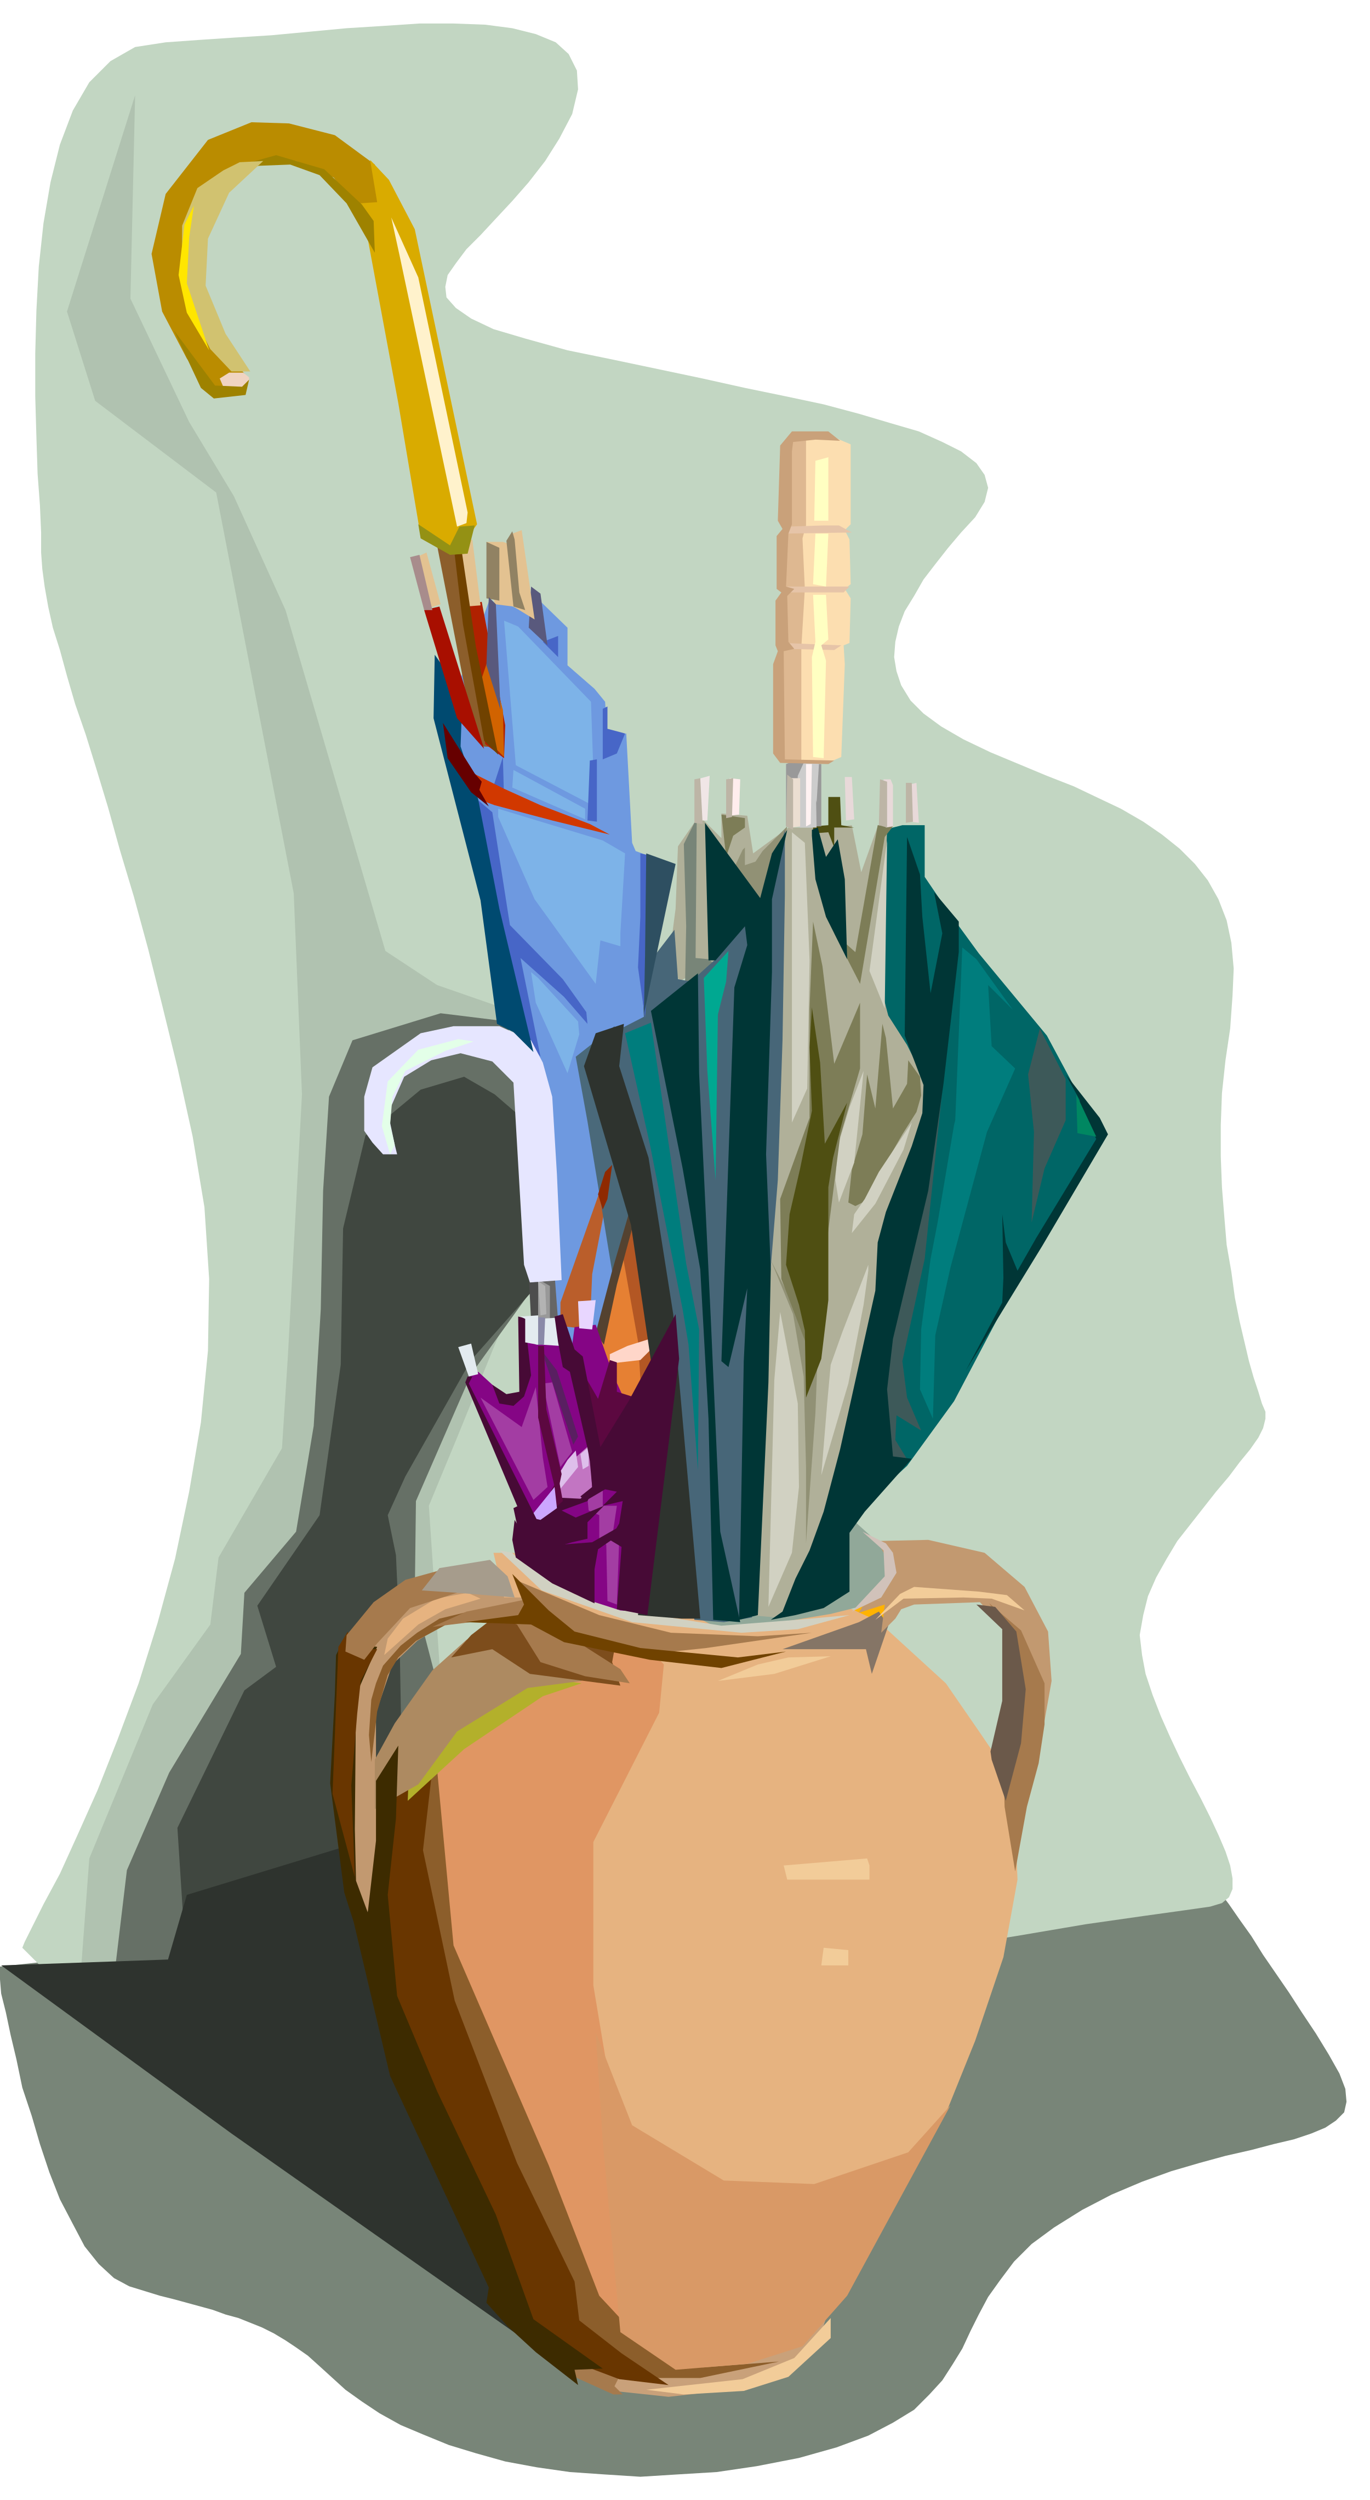 <svg xmlns="http://www.w3.org/2000/svg" width="184.713" height="336.95" fill-rule="evenodd" stroke-linecap="round" preserveAspectRatio="none" viewBox="0 0 1166 2127"><style>.pen1{stroke:none}.brush1{fill:#788578}.brush7{fill:#c29970}.brush8{fill:#2e332e}.brush9{fill:#c9a17a}.brush10{fill:#8c5e2b}.brush11{fill:#f2cc99}.brush12{fill:#a67a4d}.brush13{fill:#e6b380}.brush15{fill:#693600}.brush23{fill:#704200}.brush25{fill:#d1d1c2}.brush27{fill:#919175}.brush28{fill:#7d7d57}.brush31{fill:#4f4f12}.brush32{fill:#003636}.brush33{fill:#3d5959}.brush34{fill:#007d7d}.brush36{fill:#999}.brush37{fill:#ccc}.brush39{fill:#e8d9d9}.brush40{fill:#bdb5a6}.brush48{fill:#7db3e8}.brush49{fill:#4766c7}.brush62{fill:#a33da3}.brush63{fill:#470a36}.brush64{fill:#5c0840}.brush70{fill:#e3ebf0}.brush77{fill:#59597d}.brush86{fill:#9e8200}</style><path d="M0 1673v11l1 12 4 16 4 19 5 21 5 24 8 24 7 24 8 24 9 23 11 21 10 19 12 15 13 12 13 7 13 4 13 4 12 3 11 3 11 3 11 3 11 4 11 3 10 4 10 4 10 5 10 6 9 6 10 7 10 9 11 10 11 10 14 10 15 10 18 10 19 8 22 9 23 7 25 7 27 5 28 4 29 2 31 2 32-2 33-2 34-5 36-7 32-9 27-10 21-11 18-11 13-13 11-12 9-14 8-13 7-15 7-14 8-15 10-14 12-16 15-15 19-14 24-15 25-13 26-11 25-9 24-7 22-6 22-5 19-5 17-4 15-5 12-5 9-6 7-7 2-9-1-11-5-13-9-16-11-18-12-18-11-17-11-16-11-16-10-16-10-14-9-13-9-12-8-11-7-10-5-7-5-7-3-5-3-3v-1L0 1673z" class="pen1 brush1"/><path d="m19 1657 2-5 6-12 10-20 14-26 15-33 17-38 17-43 18-48 16-51 15-55 12-57 10-59 6-61 1-61-4-61-10-60-13-59-13-53-12-48-12-44-12-40-10-36-10-33-9-29-9-26-7-24-6-22-6-19-4-18-3-17-2-15-1-14v-17l-1-23-2-27-1-31-1-35v-36l1-37 2-37 4-37 6-35 8-32 11-29 14-24 18-18 21-12 26-4 28-2 30-2 32-2 32-3 32-3 32-2 30-2h29l27 1 23 3 20 5 17 7 11 10 7 14 1 16-5 21-11 21-12 19-14 18-14 16-14 15-13 14-12 12-9 12-7 10-2 10 1 9 8 9 13 9 19 9 27 8 36 10 39 8 38 8 38 8 36 8 34 7 33 7 30 8 27 8 24 7 20 9 16 8 13 10 7 10 3 11-3 12-8 13-12 13-11 13-11 14-10 13-8 14-8 13-5 13-3 13-1 13 2 12 4 12 8 13 11 11 15 11 19 11 23 11 24 10 24 10 23 9 21 10 19 9 19 11 16 11 15 12 13 13 11 14 9 16 7 18 4 19 2 22-1 23-2 28-4 27-3 28-1 27v27l1 26 2 25 2 24 4 23 3 22 4 20 4 17 4 17 4 14 4 12 3 10 3 7v6l-2 8-4 8-7 10-9 11-9 12-11 13-11 14-11 14-11 14-9 15-9 16-7 16-4 16-3 17 2 17 3 16 6 18 7 18 8 18 8 17 9 18 9 17 8 16 7 15 6 14 4 12 2 11v9l-3 7-6 5-10 3-21 3-36 5-49 7-59 10-69 11-74 12-78 12-80 13-80 13-77 12-71 11-64 11-55 8-43 6-29 4-11 2-4-3-6-3-7-6-9-7-9-8-9-8-11-10-9-9-11-10-9-9-9-9-7-8-7-7-4-4-4-4z" class="pen1" style="fill:#c2d6c2"/><path d="m783 1359-21 9-11 24-32-18 16-10 29-22 19 17z" class="pen1" style="fill:#ffb300"/><path d="m245 1154 12-223-7-171-66-341-103-78-24-76 58-184-4 173 50 105 38 63 44 97 85 290 44 29 49 17 25 32 2 191-59 145-24 58 10 149-120 177-107 68H69l7-94 54-131 49-68 7-57 54-93 5-78z" class="pen1" style="fill:#b0c2b0"/><path d="m432 869-57-7-75 23-20 48-5 80-2 101-6 99-15 90-44 52-3 52-61 101-36 83-11 92 151-2 54-117 70-132-19-73 1-82 47-108 54-75v-72l-23-153z" class="pen1" style="fill:#667066"/><path d="m158 1664-7-109 57-117 27-20-16-52 53-77 18-128 2-116 19-79 47-39 37-11 26 15 29 25 9 92-4 48-54 61-56 99-15 33 7 34 3 67 5 276-187-2z" class="pen1" style="fill:#404740"/><path d="m292 1410 53-58 54-11 48 15-1 16-65 8-26 16-21 20-14 41v48l6 24v59l-11 34-7 15-21-101 5-126z" class="pen1 brush7"/><path d="m436 1983-239-168L1 1672l142-5 16-55 131-40 16 54 75 204 40 101 71 69-12 13-44-30z" class="pen1 brush8"/><path d="m487 2019 35 15 47 5 63-7 37-17 28-24 7-22-71 23-110 7-34 1-10 13 8 6z" class="pen1 brush9"/><path d="m399 1371-25 6-19 12-14 11-15 17-6 15-4 14-2 30 2 23 5-43 9-31 9-15 15-14 24-13 21-12z" class="pen1 brush10"/><path d="M707 1972v17l-36 33-38 12-51 3-32-4 82-9 44-18 31-34z" class="pen1 brush11"/><path d="m530 2037-7-7 6-12-22-11h-29l2 11 42 19h8z" class="pen1 brush12"/><path d="m747 1379 58 53 29 42 17 25 13 52 2 48-12 66-24 71-23 57-73 122-48 65-88 24-73-101-93-264 53-220 95-17-75-22-50-21h-26l-9-38h17l57 28 87 5 105-3 61 28z" class="pen1 brush13"/><path d="m565 1416-4 41-56 110v122l18 108 20 163 41 58-39 1-114-107-68-247-11-90-1-70 45-57 85-46 25-11 37 1 22 24z" class="pen1" style="fill:#e09663"/><path d="m611 1430 48-6 48-15-36 1-26 6-34 14z" class="pen1 brush11"/><path d="m372 1505 14 150 42 97 39 90 43 111 41 44 47 17 65-5-67 14h-47l-51-28-62-87-77-245-12-109 14-52 11 3z" class="pen1 brush10"/><path d="m369 1496-9 78 27 128 53 138 49 101 4 33 36 28 40 27-42-5-45-17-55-46-66-166-44-146 9-109 4-36 39-8z" class="pen1 brush15"/><path d="m452 1426 43 6-33 11-67 45-48 44 2-49 56-56 47-1z" class="pen1" style="fill:#b3b02b"/><path d="m709 1436 44-9 5-21 43 41 37 99 13 48-11 72-30 55-50 38-124-10-47-117 7-89 63-89 50-18z" class="pen1 brush13"/><path d="m701 1657 21 2v13h-23l2-15z" class="pen1 brush11"/><path d="m756 1383-14 41-5-21h-71l65-23 17-9 8 12z" class="pen1" style="fill:#857566"/><path d="m495 1430-46 6-60 37-33 45-37 21v-42l17-31 32-45 29-26 37-15 70 35-9 15z" class="pen1" style="fill:#ad8a61"/><path d="m321 1401-18 41-1 114 1 44 10 27 7-61v-51l19-30-2 62-7 65 8 86 34 81 50 105 32 89 59 42-24 1 3 13-36-28-24-22-18-20 2-13-84-180-31-131-8-25-12-93 4-76 1-33 8-16 10-4v11l17 2z" class="pen1" style="fill:#3d2b00"/><path d="m398 1355-27 5-28 17-13 17-3 14 29-26 23-13 30-9-11-5z" class="pen1 brush13"/><path d="m321 1403-14 27-3 28-5 61 3 78-19-71 5-125 8-13 3 15h22z" class="pen1 brush15"/><path d="m374 1336-29 8-27 19-23 28-1 14 16 7 11-14 28-30 46-15-21-17z" class="pen1 brush12"/><path d="m432 1341-15-14-43 7-15 19 30 2 49 4-6-18z" class="pen1" style="fill:#a69c8c"/><path d="m745 1311 45-1 48 11 34 29 20 38 3 42-11 62-16-12-11-92-23-25-56 2-11 4-5 8-12 12 3-24-22 7 17-30-3-31z" class="pen1 brush7"/><path d="m842 1364 27 23 20 45v35l-5 33-10 37-10 55-9-55-1-37 4-88-4-28-12-20z" class="pen1 brush12"/><path d="m745 1378 24-18 51-1 24 1 28 10-15-13-24-3-55-4-12 6-21 22z" class="pen1 brush11"/><path d="m528 1434-77-10-32-21-35 7 17-19 22-17 16-4 68 26 16 7-2 11 7 20z" class="pen1" style="fill:#7d4d1c"/><path d="m441 1345 69 29 61 15 74 3 46-3-90 13-38 4-79-14 44 28 8 12-38-6-38-12-20-32-15-5-57 7 29-13 49-10-5-16z" class="pen1 brush12"/><path d="m727 1294 20 18 9 16-4 23-21 16-24 6-66 11h-32l-37-19 117-20 38-51z" class="pen1" style="fill:#91a899"/><path d="m436 1339 31 31 22 18 56 14 83 8 41-5-55 14-61-7-73-15-28-15-56-2 45-6 5-9-10-26z" class="pen1 brush23"/><path d="m734 1303 18 16 1 22-28 30 25-12 13-21-3-17-6-8-20-10z" class="pen1" style="fill:#d1c2ba"/><path d="m425 1319 36 34 77 27 93 9 48-3 44-12-45 4-64 5-75-12-50-15-48-30-5-5-11-2z" class="pen1 brush25"/><path d="m765 708 2 153 23 47 1 41-13 67-31 120-23 91-20 89-25 52-18 8-24-2 9-238-2-87 14-288-10 25-34-33v62l-36 20-8-24 5-38 2-53 18-26 19 19v-21l22 2 5 32 30-22h34l20-2 8 40 14-39 18 5z" class="pen1" style="fill:#b0b099"/><path d="m625 738 7-15 2-2v15l9-3 6-9 21-21-6 32-8 37-20-1-11-33z" class="pen1 brush27"/><path d="M634 696v8l-10 7-6 18-4-36 20 3z" class="pen1 brush28"/><path d="m603 816-11-1 1-119-11 22 2 70-1 52 25-20-5-4z" class="pen1 brush1"/><path d="m760 704 8-2h19v44l19 28 27 37 58 70 22 41 25 43-57 96-69 131-40 55-37 34 7-133 18-98 34-117-22-44-16-25-6-23 5-135 5-2z" class="pen1" style="fill:#066"/><path d="m574 791-20 26-8 36-3 11-27 17v56l40 181 20 180 15 80 25 2 24-4 3-137 19-235 4-119 2-123v-56l-16 61-27 7-16 42-21 19-11-2-3-42z" class="pen1" style="fill:#476678"/><path d="m760 703-13-1-19 108-18-16 22 43 21-125 7-9z" class="pen1 brush28"/><path d="m755 715-2 143-13-32 15-111z" class="pen1 brush25"/><path d="M705 702v-24h10l1 24 11 2h-17v17l-5-13-13 1v-6l13-1z" class="pen1 brush31"/><path d="m696 704 7 25 10-15 6 34 2 68-18-36-9-32-3-37v-5l5-2z" class="pen1 brush32"/><path d="m675 1118 9 53 2 77v65l8-111 2-51-40-79 19 46z" class="pen1 brush27"/><path d="m664 1116 15 78 1 71-6 56-20 46 5-193 5-58zm75-40-22 57-10 28-3 33-5 61 23-78 13-67 4-29v-5z" class="pen1 brush25"/><path d="m736 1022-8 4-6-3 3-28 9-30 4-51 7 29 6-72 3 12 6 60 12-21 1-20 10 14 1 16-4 14-12 19-27 47-5 10z" class="pen1 brush28"/><path d="m776 955-28 42-12 23-9 13-2 16 20-25 24-46 7-23zm-41-44-12 31-10 33-2 29 3 19 13-34 8-78zm-50-194 4 100-2 109-13 29V708l11 9z" class="pen1 brush25"/><path d="m692 784 8 38 10 83 22-52v56l-17 58-19 151-5 38-26-68-1-68 25-69v-93l3-74z" class="pen1 brush28"/><path d="m689 891 2 54-10 49-9 39-3 43 11 34 5 22 1 57 13-33 6-50v-96l4-25 12-47-19 35-4-69-7-47-2 34z" class="pen1 brush31"/><path d="m813 822-26 249-19 87 4 31 12 28-21-13-1 21 11 18-21 8-9-95 27-122 21-82 9-113 13-17z" class="pen1 brush33"/><path d="m554 870-22 9 21 94 28 141 5 30 8 107 1-120-11-56-30-205z" class="pen1 brush34"/><path d="m599 832 3 79 7 93 2-141 7-28 2-26-21 23z" class="pen1" style="fill:#00a891"/><path d="m600 700 47 64 10-38 13-20-13 59v62l-5 155 4 98-2 96-9 198-16 4 4-220 3-62-16 67-6-5 11-318 11-36-2-16-25 29h-6l-3-117z" class="pen1 brush32"/><path d="M699 650v53h-7l-3-53h10z" class="pen1 brush36"/><path d="m694 650 1 54h-14l-6-3-1-45 2-7 18 1z" class="pen1 brush37"/><path d="m677 664 8-5 6 6 4 18 2-33-8-3h-12l-2 15 2 2z" class="pen1 brush37"/><path d="M669 650v53h8l2-43 5-11-10-1-5 2z" class="pen1 brush36"/><path d="M686 650v53l4-2 1-51h-5z" class="pen1" style="fill:#fff2f2"/><path d="m772 668 8-2 2 34-7-1-3-31z" class="pen1 brush39"/><path d="m776 666 1 33-6 1v-34h5z" class="pen1 brush40"/><path d="M752 663h6l2 5v35l-6 1-4-23 2-18z" class="pen1 brush39"/><path d="M755 665v39l-7-2 1-39 6 2z" class="pen1 brush40"/><path d="m720 698-1-37h6l2 36-7 1z" class="pen1 brush39"/><path d="M671 662h10v41l-7 1-3-4v-38z" class="pen1" style="fill:#ebded1"/><path d="m669 703 1-44 5 4v43l-6-3z" class="pen1 brush40"/><path d="m621 662 9 1-1 30-9 1 1-32z" class="pen1" style="fill:#ffeded"/><path d="m705 370 19 8v68l-5 5 4 8 1 38-5 4 5 8-1 38-5 2 1 16-3 79-7 3-40 1 5-273 13-6 18 1z" class="pen1" style="fill:#fcdeb0"/><path d="m703 370-17 4v73l-3 11 2 43-3 50v98h-12l-8-8 2-102 3-33-1-38 3-32-2-54 10-13 26 1z" class="pen1" style="fill:#deb891"/><path d="m667 547 49 2-6 4-41-1-2-5zm2-48h54l-5 5h-48l-1-5zm1-51 31-1h13l11 6-61 1 6-6z" class="pen1" style="fill:#e6c4a8"/><path d="M692 506h11l2 38-6 5 4 13-2 83-9-1-1-85 3-13-2-40zm2-52h11l-2 45-11-2 2-43zm0-62 11-3v54h-12l1-51z" class="pen1" style="fill:#ffffc2"/><path d="M705 367h-31l-10 12-2 64 4 7-5 6v45l4 3-5 7v38l2 5-4 11v76l6 8 41 1 5-3-42-1-1-92 9-2-5-6-1-39 6-6-7-2 2-45 3-8v-62l1-8 19-2 21 1-10-8z" class="pen1 brush9"/><path d="m449 501 34 33v32l23 20 9 11 2 30 16-3 5 93 3 7 19 7-11 68-3 24 2 42-37 19-5 31 39 78-8 47-35 114-21-15-12-25-12-140-20-118-45-181-11-68 35-95 16 2 22 10-5-23z" class="pen1" style="fill:#6e99e0"/><path d="m372 464 30 154 9 17 14 1-35-168-18-4z" class="pen1 brush10"/><path d="m458 832 34 37 1 11-10 33-27-60-4-26 6 5zm-34-144 89 27 19 11-4 68v11l-17-5-4 37-52-72-31-70v-7zm13-33 61 33v9l-62-27 1-15z" class="pen1 brush48"/><path d="m419 691 15 96 45 46 20 28 1 10-20-23-37-33 17 84-22-26-39-199 20 17zm10-11-1-36-9 28 10 8zm116 46v54l-2 43 6 43 5-74 4-63-13-3z" class="pen1 brush49"/><path d="m550 726 25 9-27 128 1-50 1-87z" class="pen1" style="fill:#2e4f61"/><path d="m462 546 13 13v-18l-13 5zm51 57v43l12-5 7-17-15-4v-19l-4 2z" class="pen1 brush49"/><path d="m429 528 10 123 67 35-3-89-62-64-12-5z" class="pen1 brush48"/><path d="M508 699v-53l-6 1-2 51 8 1z" class="pen1 brush49"/><path d="m454 1082 16 1v42l-15 1-1-44z" class="pen1 brush36"/><path d="m454 1086 18-2 3 40-7-1v-29l-14-8z" class="pen1" style="fill:#666"/><path d="m464 1094 1 24-5 1-2-29 6 4z" class="pen1" style="fill:#b3b3b3"/><path d="M458 1091v31l-6 2-2-40 7 2 1 5z" class="pen1" style="fill:#4d4d4d"/><path d="m539 1038 24 92-13 34-2 21-21 15-14-39-4-29 28-105 2 11z" class="pen1" style="fill:#e68033"/><path d="m528 1057 15 84 3 47 17-36-22-117-13 22z" class="pen1" style="fill:#b35724"/><path d="m519 1152 15-7 19-6 1 9-9 9-26 3v-8z" class="pen1" style="fill:#ffd6c9"/><path d="m515 1027-11 57-1 23-1 24-25-3v-20l34-96 4 15z" class="pen1" style="fill:#ba5e2b"/><path d="m523 873-33 26 10 55 22 134 21-63-20-152z" class="pen1" style="fill:#4a697a"/><path d="m509 1016 6-19 6-6-4 29-4 9-4-13z" class="pen1" style="fill:#8f2900"/><path d="m541 1034-16 59-11 51-7-10 14-53 14-48 3-10 3 11z" class="pen1" style="fill:#544230"/><path d="m531 871-24 8-10 28 40 135 15 102 9 61-18 169 37 3h16l-23-259-21-133-25-78 4-36z" class="pen1 brush8"/><path d="m487 1144 2-15 18-2 15 43 17 37 7 141-3 23-15-1-28-9-31-55-22-15-49-113 1-7 8-4 24 22 10-1 3-8-1-46 34 4 10 6z" class="pen1" style="fill:#850585"/><path d="m500 1275 13-8v14h12l-4 27 6 2-2 55-8-3-1-48-6-5v-20l-9-4-1-10z" class="pen1 brush62"/><path d="m437 1283 6 28 13 10 31-9 13-3v-14l14-14-24 10-12-6 22-8 4-8-29 6-5 10-20 5-7-10-6 3z" class="pen1 brush63"/><path d="m438 1293 14 23 52-4 21-12v7l-16 11-3 17v29l-36-17-31-22-3-15 2-17z" class="pen1 brush63"/><path d="m462 1177 15 71 10-13-17-59-8 1zm-6 3 6 60 4 25-12 11-45-87 35 25 12-34z" class="pen1 brush62"/><path d="m487 1152 22 38 10-33 6 2v25l16 5-28 54-6-12-20-79z" class="pen1 brush64"/><path d="m492 1107 15-1-3 25-11-1-1-23z" class="pen1" style="fill:#e8d6ff"/><path d="m474 1254 28-25 2 38-10 8-20-1v-20z" class="pen1" style="fill:#c275c2"/><path d="m494 1237 2 13 5-3v-16l-7 6zm-22 23 11-18 7-8 2 14-17 21-3-9z" class="pen1" style="fill:#debfeb"/><path d="m472 1263-3 5 1 17 9-8-4-22-3 8z" class="pen1 brush64"/><path d="m451 1291 21-26 2 18-14 10-9-2z" class="pen1" style="fill:#cca6ff"/><path d="m461 1149 27 80 4-7-18-56-13-17z" class="pen1" style="fill:#591f61"/><path d="m458 1122 16-1 3 24-15-1-4-22z" class="pen1 brush70"/><path d="m464 1121-1 23h-7l-5-24 13 1z" class="pen1" style="fill:#8a8aa8"/><path d="m498 1277 17-10 10 2-12 12 17-4-3 19-8 14 10 6-4 53 26 5 27-218-3-38-40 74-24 39-15-77-7-6-10-30-7 2 3 22 4 21 6 4 15 65 2 11 2 22-10 8 4 4z" class="pen1 brush63"/><path d="m463 1145 2 54 13 55-4 19-16-67v-61h5z" class="pen1 brush64"/><path d="m399 1177 58 116-6 6-5-4-50-119 2-5h4l-3 6zm50-55v21l3 27-6 18-9 8-12-2-6-16 12 8 11-2-1-64 8 2z" class="pen1 brush63"/><path d="m443 1120 15-1v25l-11-2v-20l-4-2zm-44 51-9-25 11-3 6 26-8 2z" class="pen1 brush70"/><path d="M338 982h-12l-9-10-7-10v-29l7-25 41-29 28-6h39l27 12 10 19 8 29 4 66 4 90-27 2-5-15-9-155-18-18-27-7-25 6-23 14-11 25-1 14 4 19 2 8z" class="pen1" style="fill:#e6e6ff"/><path d="m332 982-7-24 5-38 26-27 34-9 13 2-24 8-34 17-11 22-2 24 4 17-4 8z" class="pen1" style="fill:#e3ffe8"/><path d="m370 557-1 54 40 155 14 105 14 7 17 17-29-122-18-93-15-45 1-28-6-26-17-24z" class="pen1" style="fill:#004a70"/><path d="m399 656 30 15 31 14 42 16 17 9-49-12-49-13-11-4-12-19 1-6z" class="pen1" style="fill:#d13800"/><path d="m377 615 27 43 6 7-2 7 8 14-15-12-20-29-4-30z" class="pen1" style="fill:#600"/><path d="m452 499 8 6 6 44-16-15 2-35z" class="pen1 brush77"/><path d="m394 514 16-2 20 105-1 28-16-12-19-119z" class="pen1" style="fill:#b02100"/><path d="m410 577 6-18 12 45 1 40-9-9-10-58z" class="pen1" style="fill:#d16300"/><path d="m361 519 28 92 23 26-38-121-13 3z" class="pen1" style="fill:#a80f00"/><path d="M414 461h14l6 2 2-9 8-3 11 76-18-11-16-2-7-53zm-22 13 1-11 9-4 7 56-13 1-8-39 4-3zm-42 2 13-6 12 44-12 4-13-42z" class="pen1" style="fill:#e3c291"/><path d="m431 460 5-8 2 7 4 45 5 15-10-3-6-56zm-17 1v48l11 2v-45l-11-5z" class="pen1" style="fill:#918263"/><path d="m393 469-6 3 7 59 18 99 12 12-19-92-12-81z" class="pen1 brush23"/><path d="m357 472 11 47h-7l-12-45 8-2z" class="pen1" style="fill:#a88c8c"/><path d="m319 140-34-25-39-10-32-1-37 15-36 46-12 51 9 49 21 40 20 27 22-1 7-13-34-46-5-81 14-35 42-17 27-2 32 14 27 36 11-11v-21l-3-15z" class="pen1" style="fill:#ba8c00"/><path d="m310 187 29 156 19 113 31 14 17-24-53-251-22-42-16-17 6 36-15 1 4 14z" class="pen1" style="fill:#d9ab00"/><path d="m199 142 36-10 41 12 32 30 10 14 1 27-24-42-23-24-25-9-26 1-22 1z" class="pen1 brush86"/><path d="M207 317h-12l-8 5 3 7 15 1 7-5v-4l-5-4z" class="pen1" style="fill:#f0d4c2"/><path d="m212 323-6 6-23-1-35-47 23 49 11 9 27-3 3-13z" class="pen1 brush86"/><path d="m224 137-29 27-18 39-2 40 17 41 21 32h-16l-18-19-22-43-2-33v-29l13-32 22-15 14-7 20-1z" class="pen1" style="fill:#d1c270"/><path d="m157 191-5 43 7 32 19 32-19-57 2-39 4-27-8 16z" class="pen1" style="fill:#ffe600"/><path d="m333 185 23 51 42 200-1 9-8 3-49-231-7-32z" class="pen1" style="fill:#fff2cc"/><path d="m356 446 27 18 8-16 13-1-6 24-15 1-25-14-2-12z" class="pen1" style="fill:#949114"/><path d="m422 514 4 90-12-38 2-58 6 6z" class="pen1 brush77"/><path d="M593 698v-35l11-3-2 38h-9z" class="pen1" style="fill:#f0e6e6"/><path d="m596 662 2 39-7-1v-37l5-1zm22 34v-33l6-1-1 33-5 1z" class="pen1 brush40"/><path d="m554 860 27 134 15 86 7 127 4 171 23 2-17-77-8-180-10-210-1-85-40 32zm218-148-2 169 16 42-1 24-9 28-22 56-7 26-2 41-16 72-14 63-14 53-12 33-12 24-11 28-10 7 21-4 24-6 22-14v-50l13-18 40-45-16-2-5-57 5-43 30-126 13-91 13-112v-26l-21-25 7 35-10 51-7-65-2-36-11-32z" class="pen1 brush32"/><path d="m885 875-10 39 5 49-2 77 11-46 18-41v-35l-22-43z" class="pen1 brush33"/><path d="m919 941 14 28-51 84-16 28-10-24-3-24 1 54-1 21-31 58 65-106 56-95-7-14-29-37 12 22v5z" class="pen1 brush32"/><path d="m812 957-14 83-6 31-8 60-1 51 11 25 2-71 13-58 31-115 24-54-20-19-3-52 21 21-31-43-12-10-6 147-1 4z" class="pen1 brush34"/><path d="m916 931 17 36-16-3-1-33z" class="pen1" style="fill:#008761"/><path d="m831 1365 16 2 18 21 8 49-4 46-13 49-12-35-1-7 10-43v-61l-22-21z" class="pen1" style="fill:#6b594a"/><path d="m738 1581-71 6 3 12h70v-12l-2-6z" class="pen1 brush11"/><path d="m507 1729 31 79 78 47 77 3 80-27 36-40-88 162-38 43-47 15-61 5-47-32-15-162-6-93z" class="pen1" style="fill:#d99966"/></svg>
